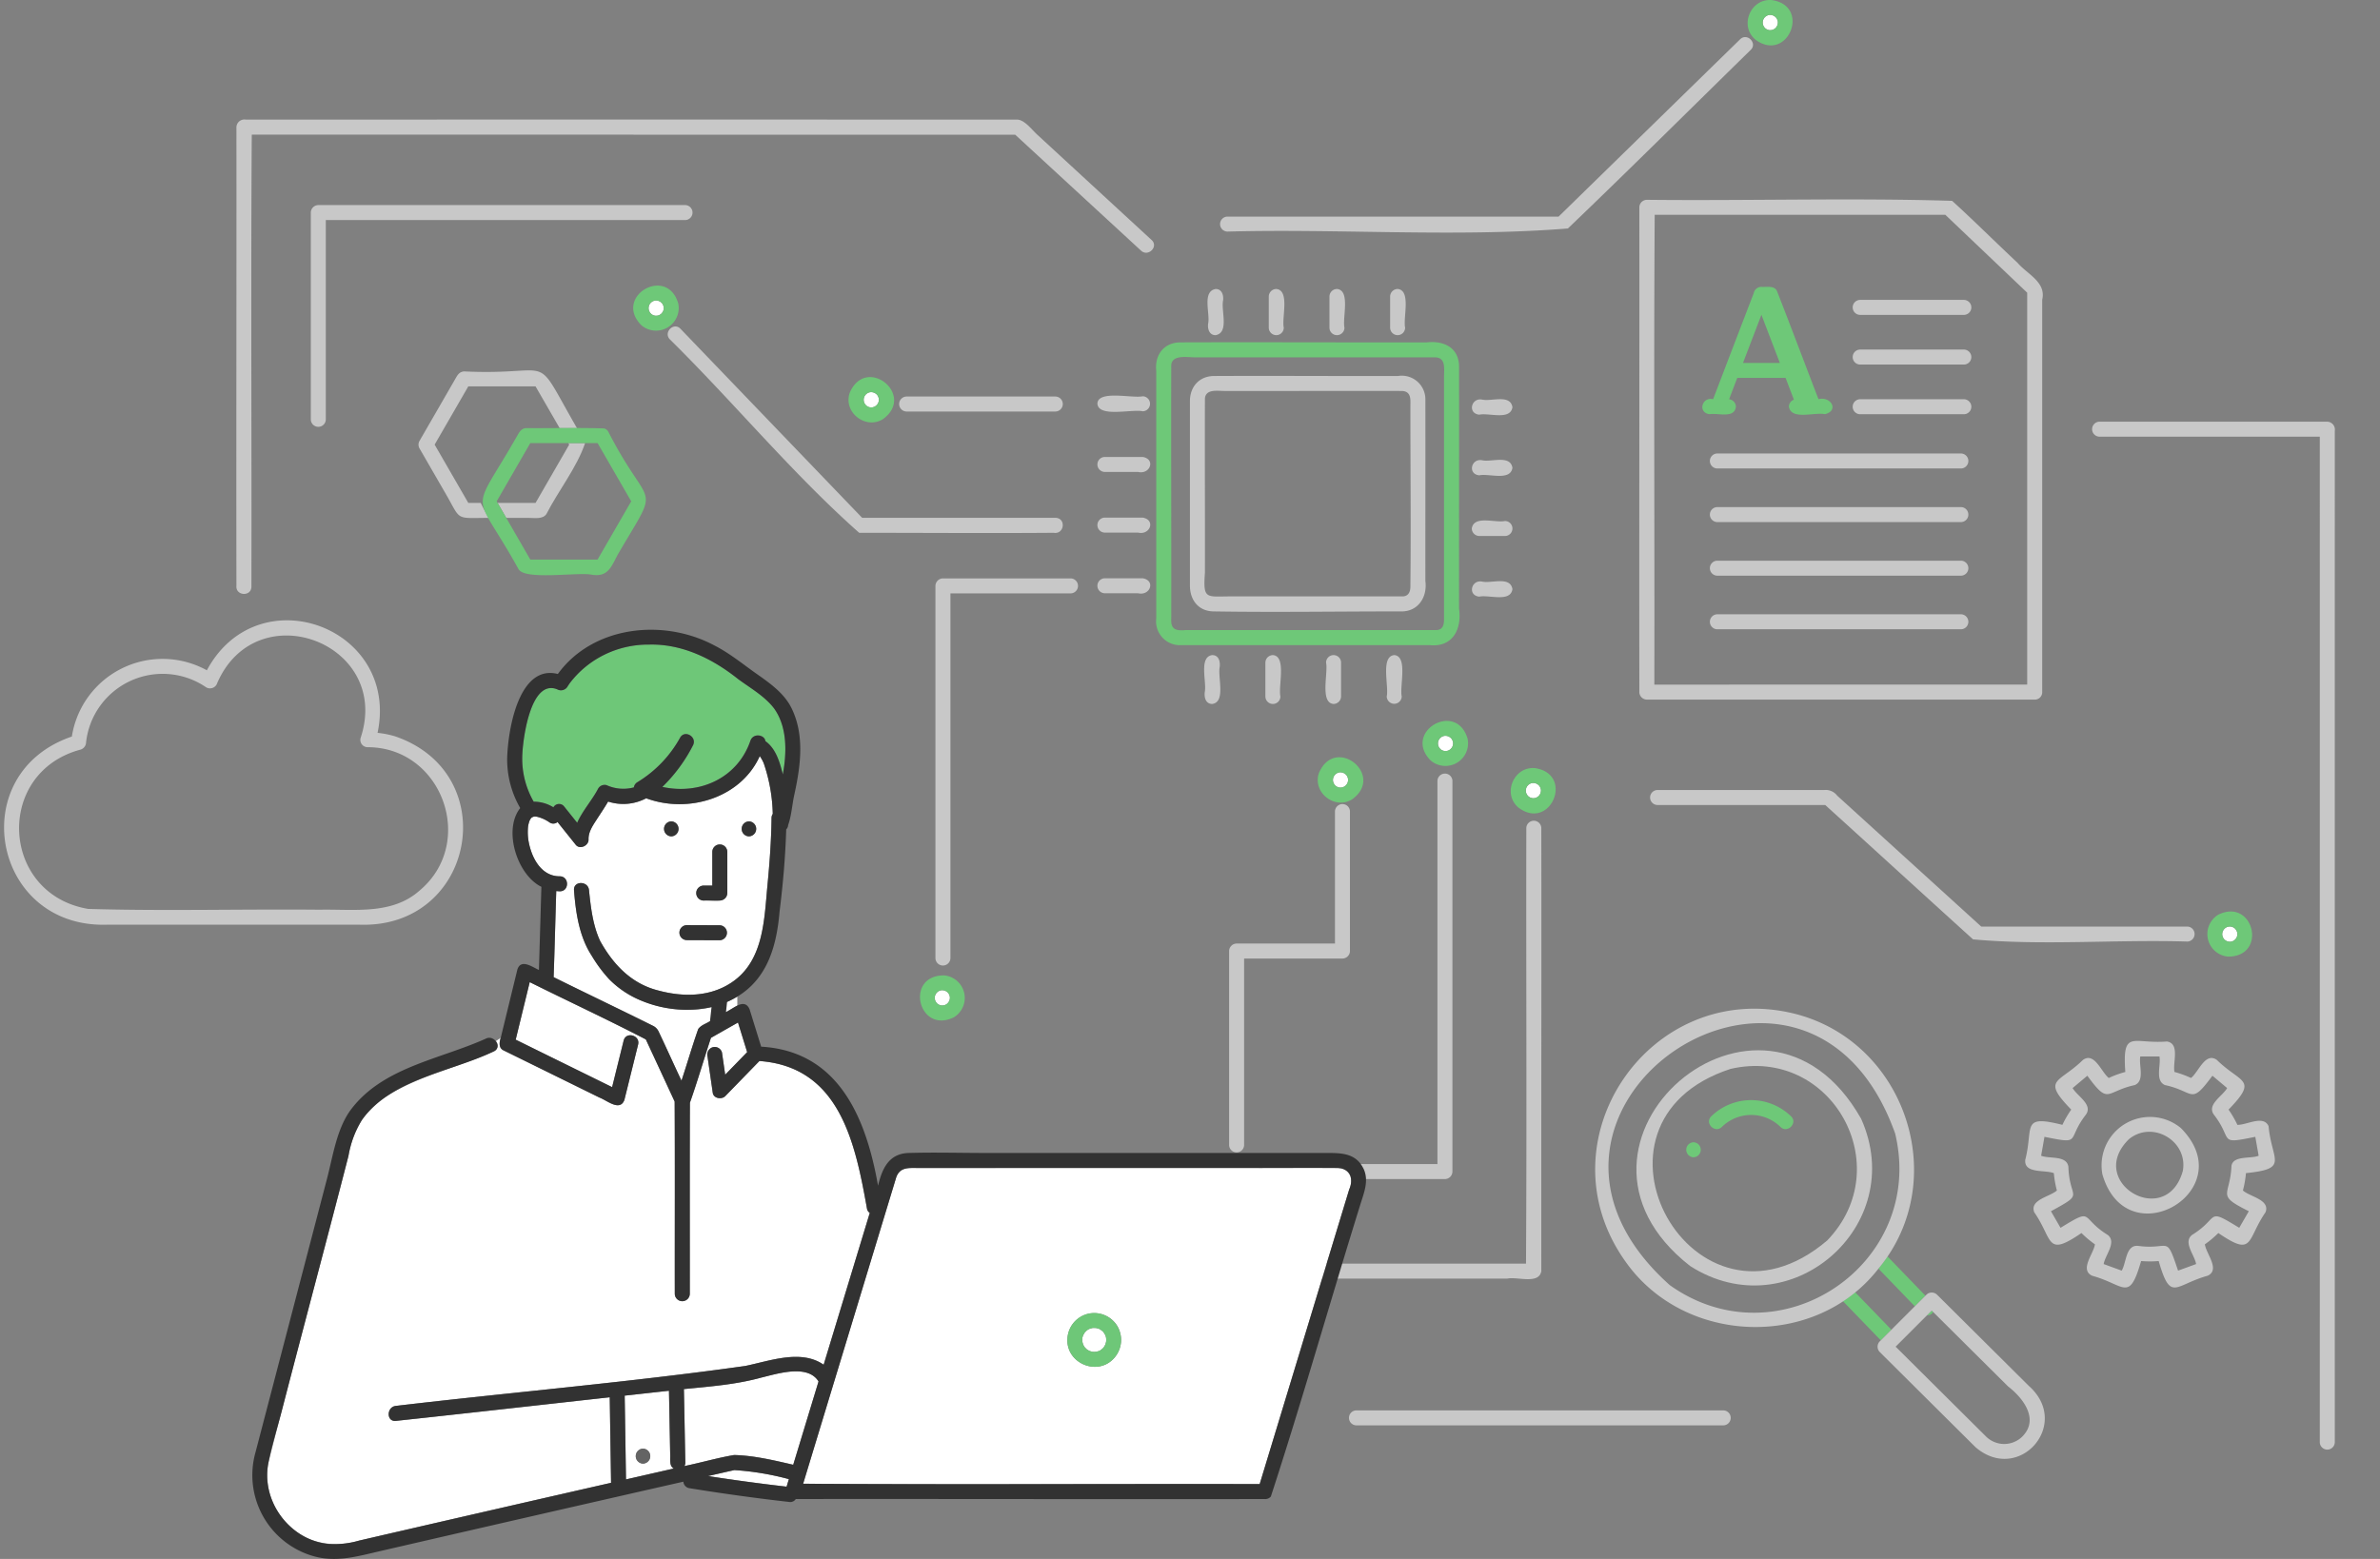 <svg xmlns="http://www.w3.org/2000/svg" width="580" height="380"><rect width="100%" height="100%" fill="#808080" stroke="none"/><defs><clipPath id="a"><path fill="none" d="M0 0h568v380H0z"/></clipPath></defs><path fill="none" d="M0 0h580v380H0z"/><g clip-path="url(#a)" transform="translate(1)"><path d="M95.307 179.491a22.9 22.9 0 0 0-4.295-.853c5.418-25.779-29.131-38.467-41.6-15.251a22.373 22.373 0 0 0-32.9 16.149c-26.379 8.993-19.4 46.636 8.454 45.867H86.76c27.959.829 34.987-36.824 8.547-45.912m6.008 37.532c-6.736 6.058-16.04 4.557-24.363 4.726-18.8-.183-37.674.354-56.443-.192-21.4-3.607-22.867-33.225-1.875-38.839a1.888 1.888 0 0 0 1.341-1.762 18.775 18.775 0 0 1 29.291-13.4 1.852 1.852 0 0 0 2.684-1.092c9.69-22.111 42.512-9.611 34.95 13.356a1.774 1.774 0 0 0 1.762 2.313c18.082.077 26.478 23.214 12.658 34.89m225.944 70.383h23.863a1.853 1.853 0 0 0 1.827-1.827v-95.246a1.828 1.828 0 0 0-3.654 0v93.419h-22.036a1.828 1.828 0 0 0 0 3.654" fill="#c8c8c8"/><path d="M366.356 311.666c2.41-.523 7.707 1.5 8.26-1.827-.043-36 .061-72.015 0-108.01a1.828 1.828 0 0 0-3.654 0c-.072 35.4.143 70.79-.079 106.183h-50.072a1.828 1.828 0 0 0 0 3.654ZM259.939 140.987h-31.148a1.854 1.854 0 0 0-1.827 1.827v90.768a1.828 1.828 0 0 0 3.654 0v-88.941h29.321a1.828 1.828 0 0 0 0-3.654" fill="#c8c8c8"/><path d="M373.876 194.146c.177-.152-.063-.011-.094.062l.094-.062m-.14.11c.012-.017.032-.032.046-.049a.279.279 0 0 0-.046.049m-.186.121a.936.936 0 0 0-.163.053 1.327 1.327 0 0 1 .163-.053m.975-1.807a.386.386 0 0 0-.007-.106c0 .035.007.072.007.106m-1.138 1.86-.063.021a.519.519 0 0 0 .063-.021m-1.788-.174a.226.226 0 0 0-.049-.049.672.672 0 0 1 .049.049" fill="#fff"/><path d="M373.082 194.529c.081-.021.161-.049.24-.078a1.926 1.926 0 0 0 1.2-1.881 2.093 2.093 0 0 0-.358-.954 1.94 1.94 0 0 0-1.608-.758 1.858 1.858 0 1 0 .523 3.672" fill="#fff"/><path d="M372.404 194.562c.048.008.1.016.141.028a.658.658 0 0 0-.141-.028m-.157-.04a.432.432 0 0 0 .153.04 1.03 1.03 0 0 1-.153-.04m.198-3.669-.043.012c.053 0 .1 0 .156-.009.009-.012-.038-.022-.113 0m1.922 2.647.03-.093c-.054.049-.132.3-.03.093m-2.871.669.053.034c-.05-.086-.275-.217-.053-.034m.762-3.299a.4.4 0 0 0 .144-.008 1.068 1.068 0 0 1-.144.008m2.181 2.462a.275.275 0 0 0-.042.073c.014-.023.025-.051.042-.073m-.396-1.91a1.05 1.05 0 0 0 .1.159 1.879 1.879 0 0 1-.1-.159m.104.16.02.03-.02-.03m.371.877a.88.88 0 0 1-.012-.159.467.467 0 0 0 .012.159" fill="#fff"/><path d="M369.054 196.87c7.843 5.838 13.674-8.218 4-9.635-5.175-.442-7.993 6.281-4 9.635m3.492-2.28a2.01 2.01 0 0 1-.293-.066 1.857 1.857 0 0 1-.686-.307c.012.016.02.02.034.039-.032-.049-.259-.173-.187-.184a1.865 1.865 0 0 1 .958-3.2h-.111c.076.017.282-.06.3-.017a1.871 1.871 0 0 1 1.542.668l-.058-.1a2.356 2.356 0 0 1 .461.976v-.1a2.287 2.287 0 0 1-.1 1.09c.014-.02.019-.033.036-.056-.035.029-.118.339-.124.218a1.348 1.348 0 0 1-.427.543c.173-.075-.125.117-.152.157.014-.019.024-.027.038-.042a2.869 2.869 0 0 1-.311.187c.032-.009.044-.013.087-.023a2.344 2.344 0 0 1-1.087.192l.082.021" fill="#6ec878"/><path d="M371.411 194.07c.058.045.1.1.153.145a.533.533 0 0 0-.153-.145m.836.452a.819.819 0 0 0 .211.045 1.323 1.323 0 0 0-.211-.045m1.526-.313c.039-.034.072-.077.114-.114a.672.672 0 0 0-.114.114m.752-1.639a.588.588 0 0 0-.021-.169c0 .184.014.223.021.169m-1.203 1.88a1.184 1.184 0 0 0 .14-.051c-.189.048-.2.065-.14.051m.845-2.835a.723.723 0 0 0-.065-.091c.093.157.1.156.065.091m.23 1.796.006-.017a.614.614 0 0 0-.087.161c.024-.051.054-.1.082-.144m-1.84-2.555a1.066 1.066 0 0 0-.189.018.466.466 0 0 0 .189-.018" fill="#6ec878"/><path d="M326.155 233.649a1.854 1.854 0 0 0 1.827-1.827v-34.054a1.828 1.828 0 0 0-3.654 0v32.226h-23.967a1.853 1.853 0 0 0-1.827 1.827v47.313a1.828 1.828 0 0 0 3.654 0v-45.485Z" fill="#c8c8c8"/><path d="M325.253 191.929a.454.454 0 0 0 .153.04 1.071 1.071 0 0 1-.153-.04m2.267-2.061a.864.864 0 0 1-.012-.158.461.461 0 0 0 .012.158m-2.109 2.101c.048.009.1.016.141.028a.734.734 0 0 0-.141-.028m2.116-1.992a.4.4 0 0 0-.007-.109.921.921 0 0 1 .007.109m-1.442 1.957a2.429 2.429 0 0 0 .24-.078 1.925 1.925 0 0 0 1.2-1.881 2.1 2.1 0 0 0-.358-.956 1.944 1.944 0 0 0-1.608-.757 1.865 1.865 0 0 0-.309 3.666 1.814 1.814 0 0 0 .832.006m1.068-2.943.019.03a.317.317 0 0 0-.019-.03m-.104-.159a1.081 1.081 0 0 0 .1.158 1.678 1.678 0 0 1-.1-.158" fill="#fff"/><path d="m325.448 188.259-.043.012c.053 0 .1 0 .156-.009.008-.012-.038-.021-.113 0m-.188.017a.4.4 0 0 0 .144-.008 1.063 1.063 0 0 1-.144.008m-.659 3.383a.181.181 0 0 0-.049-.048.664.664 0 0 1 .049.048m-.102-.083.053.034c-.049-.086-.276-.217-.053-.034m1.89.257-.065.021a.482.482 0 0 0 .065-.021m.35-.174a.623.623 0 0 1 .047-.048.239.239 0 0 0-.047.048m-.187.123a.932.932 0 0 0-.163.053 1.327 1.327 0 0 1 .163-.053m.89-1.042a.264.264 0 0 0-.042.074.8.8 0 0 1 .042-.074m-.072.167.03-.093c-.054.049-.132.3-.03.093m-.491.646c.177-.152-.063-.011-.094.062l.094-.062" fill="#fff"/><path d="M320.464 188.311c-1.758 4.736 3.72 9.155 8.017 6.554 8.146-5.845-3.952-15.694-8.017-6.554m5.083 3.685a2.079 2.079 0 0 1-.293-.066 1.865 1.865 0 0 1-.686-.307c.012.016.02.02.034.039-.032-.048-.259-.174-.187-.184a1.865 1.865 0 0 1 .958-3.2h-.111c.076.017.282-.06.3-.017a1.874 1.874 0 0 1 1.543.668c-.02-.033-.031-.05-.059-.1a2.356 2.356 0 0 1 .461.976v-.1a2.286 2.286 0 0 1-.1 1.09c.013-.02.019-.032.037-.056-.035.029-.118.339-.124.218a1.349 1.349 0 0 1-.427.543c.173-.075-.125.117-.152.157.014-.019.024-.027.038-.042a2.858 2.858 0 0 1-.311.187c.032-.008.044-.013.087-.023a2.344 2.344 0 0 1-1.087.192l.082.021" fill="#6ec878"/><path d="M325.561 188.263a1.078 1.078 0 0 0-.189.018.444.444 0 0 0 .189-.018m-1.146 3.214c.058.045.1.1.153.145a.5.5 0 0 0-.153-.145m.838.452a.777.777 0 0 0 .211.045 1.38 1.38 0 0 0-.211-.045m2.274-1.952a.6.6 0 0 0-.021-.171c0 .185.014.224.021.171m-.358-.956a.72.72 0 0 0-.065-.091c.093.158.1.156.065.091m.227 1.797.005-.017a.611.611 0 0 0-.087.161c.024-.051.054-.1.082-.144m-1.071 1.039a1.177 1.177 0 0 0 .139-.051c-.189.048-.2.065-.139.051m.451-.238c.039-.034.072-.078.114-.115a.734.734 0 0 0-.114.115" fill="#6ec878"/><path d="M158.488 73.268a.378.378 0 0 0 .144-.008 1.063 1.063 0 0 1-.144.008m-.659 3.383a.2.2 0 0 0-.049-.049c.016.017.035.032.049.049m2.84-.918a.276.276 0 0 0-.042.073c.014-.023.025-.051.042-.073m-2.189 1.186a.445.445 0 0 0 .154.04 1.21 1.21 0 0 1-.154-.04m2.275-1.954a.387.387 0 0 0-.007-.106c0 .035.007.071.007.106m-.378-.985.02.031a.367.367 0 0 0-.02-.031m-1.701-.732-.043.012c.052 0 .1 0 .156-.009.008-.012-.039-.022-.113 0m1.597.57a1.137 1.137 0 0 0 .1.159 1.872 1.872 0 0 1-.1-.159m-2.546 2.748.053.034c-.05-.086-.275-.217-.053-.034m.907.389c.047.008.1.016.14.027a.719.719 0 0 0-.14-.027m1.964-1.059.03-.093c-.054.049-.132.3-.03.093m-.819.874a.935.935 0 0 0-.163.053 1.547 1.547 0 0 1 .163-.053m.186-.122a.617.617 0 0 1 .047-.048.237.237 0 0 0-.047.048m.142-.109c.177-.152-.063-.01-.1.062l.1-.062m-.491.284-.063.021a.517.517 0 0 0 .063-.021" fill="#fff"/><path d="M159.31 76.924a2.334 2.334 0 0 0 .24-.078 1.926 1.926 0 0 0 1.2-1.881 2.1 2.1 0 0 0-.358-.955 1.939 1.939 0 0 0-1.608-.758 1.865 1.865 0 0 0-.309 3.666 1.814 1.814 0 0 0 .832.006m1.441-2.065a.881.881 0 0 1-.012-.159.467.467 0 0 0 .012.159" fill="#fff"/><path d="M164.289 73.965c-2.77-9.381-15.884-1.671-9.006 5.3a5.523 5.523 0 0 0 9.006-5.3m-5.514 3.021a2.006 2.006 0 0 1-.293-.066 1.857 1.857 0 0 1-.686-.307c.012.016.02.02.034.039-.032-.049-.259-.173-.187-.184a1.865 1.865 0 0 1 .958-3.2h-.111c.076.018.282-.059.3-.016a1.871 1.871 0 0 1 1.542.668l-.058-.1a2.355 2.355 0 0 1 .461.976v-.1a2.286 2.286 0 0 1-.1 1.09c.014-.02.019-.033.037-.056-.035.029-.118.339-.124.218a1.349 1.349 0 0 1-.427.543c.173-.075-.125.117-.152.157.014-.019.024-.027.038-.042a2.856 2.856 0 0 1-.311.187c.031-.008.043-.013.087-.023a2.344 2.344 0 0 1-1.087.192l.082.021" fill="#6ec878"/><path d="M160.398 74.011a.635.635 0 0 0-.066-.091c.093.157.105.156.066.091m-.845 2.831a1.009 1.009 0 0 0 .14-.051c-.189.048-.2.065-.14.051m.451-.229c.039-.034.072-.078.114-.115a.737.737 0 0 0-.114.115m-1.215-3.362a1.076 1.076 0 0 0-.189.018.466.466 0 0 0 .189-.018m1.965 1.715a.6.6 0 0 0-.021-.171c0 .185.014.224.021.171m-2.274 1.953a.775.775 0 0 0 .211.044 1.23 1.23 0 0 0-.211-.044m2.147-1.113.006-.017a.612.612 0 0 0-.087.161c.024-.051.054-.1.082-.144m-2.986.661c.058.045.1.1.153.145a.512.512 0 0 0-.153-.145" fill="#6ec878"/><path d="M351.978 182.934c-.021.008-.042.012-.063.02a.5.5 0 0 0 .063-.02m.166-.053a.936.936 0 0 0-.163.053 1.4 1.4 0 0 1 .163-.053m-1.951-.121a.2.2 0 0 0-.049-.048.667.667 0 0 1 .049.048" fill="#fff"/><path d="M351.677 183.032c.081-.02.161-.049.241-.077a1.926 1.926 0 0 0 1.2-1.881 2.1 2.1 0 0 0-.358-.956 1.947 1.947 0 0 0-1.608-.757 1.865 1.865 0 0 0-.309 3.666 1.813 1.813 0 0 0 .832.006m1.437-2.068a.864.864 0 0 1-.012-.158.491.491 0 0 0 .012.158m.007.109a.4.4 0 0 0-.007-.108c0 .038.007.073.007.108" fill="#fff"/><path d="M350.845 183.026a.423.423 0 0 0 .153.04 1.069 1.069 0 0 1-.153-.04m.154.04a1.428 1.428 0 0 1 .141.028.658.658 0 0 0-.141-.028m-.907-.39.053.034c-.049-.086-.276-.217-.053-.034m2.379-.026c.177-.152-.063-.01-.1.062l.1-.062m.563-.81a.265.265 0 0 0-.042.074c.014-.024.025-.051.042-.074m-.291-1.751.019.029-.019-.029m-.413 2.671a.632.632 0 0 1 .047-.048.239.239 0 0 0-.047.048m.632-.753.03-.093c-.054.049-.132.3-.03.093m-2.109-2.63a.4.4 0 0 0 .144-.008 1.053 1.053 0 0 1-.144.008m.188-.02-.043.012c.053 0 .1 0 .156-.009.008-.012-.038-.021-.113 0m1.598.568a1.119 1.119 0 0 0 .1.161 1.19 1.19 0 0 1-.1-.161" fill="#fff"/><path d="M356.653 180.072c-2.77-9.381-15.884-1.671-9.006 5.3a5.524 5.524 0 0 0 9.006-5.3m-5.514 3.021a2.079 2.079 0 0 1-.293-.066 1.847 1.847 0 0 1-.686-.307c.012.016.02.02.034.039-.032-.049-.259-.174-.187-.184a1.865 1.865 0 0 1 .958-3.2.976.976 0 0 1-.111 0c.076.018.282-.059.3-.015a1.874 1.874 0 0 1 1.543.668c-.02-.033-.031-.05-.059-.1a2.355 2.355 0 0 1 .461.976v-.1a2.287 2.287 0 0 1-.1 1.09c.014-.02.019-.033.036-.056-.035.029-.118.339-.124.218a1.349 1.349 0 0 1-.427.543c.173-.075-.125.117-.152.157.014-.019.024-.027.038-.042a2.854 2.854 0 0 1-.311.187c.031-.008.043-.013.087-.022a2.357 2.357 0 0 1-1.087.19l.082.021" fill="#6ec878"/><path d="M350.007 182.574c.058.045.1.1.153.145a.5.5 0 0 0-.153-.145m2.985-.659.006-.017a.612.612 0 0 0-.087.161c.024-.051.054-.1.082-.144m-2.148 1.111a.819.819 0 0 0 .211.045 1.384 1.384 0 0 0-.211-.045m.308-3.666a1.084 1.084 0 0 0-.189.018.465.465 0 0 0 .189-.018m1.214 3.356c.039-.034.072-.077.114-.115a.736.736 0 0 0-.114.115m.394-2.597a.92.92 0 0 0-.065-.091c.093.158.1.157.065.091m-.844 2.835a.947.947 0 0 0 .138-.051c-.188.048-.2.065-.138.051m1.202-1.88a.586.586 0 0 0-.021-.169c0 .184.014.223.021.169" fill="#6ec878"/><path d="m211.103 95.59-.043.012c.052 0 .1 0 .156-.009.008-.012-.038-.021-.113 0m-.187.017a.4.4 0 0 0 .144-.008 1.064 1.064 0 0 1-.144.008m-.761 3.3.053.034c-.049-.086-.276-.217-.053-.034m2.542-2.747a1.045 1.045 0 0 0 .1.159 1.869 1.869 0 0 1-.1-.159m.486 1.144a.387.387 0 0 0-.007-.106c0 .035.007.072.007.106m-.008-.103a.88.88 0 0 1-.012-.159.47.47 0 0 0 .012.159m-2.267 2.056a.455.455 0 0 0 .154.04 1.048 1.048 0 0 1-.154-.04m1.135-.092c-.021.008-.042.013-.063.02a.491.491 0 0 0 .063-.02m.764-2.846.02.031-.02-.031m-1.746 2.978a1.431 1.431 0 0 1 .141.028.657.657 0 0 0-.141-.028" fill="#fff"/><path d="M211.74 99.262a2.444 2.444 0 0 0 .241-.078 1.925 1.925 0 0 0 1.2-1.88 2.088 2.088 0 0 0-.358-.954 1.945 1.945 0 0 0-1.608-.759 1.864 1.864 0 0 0-.307 3.671 1.813 1.813 0 0 0 .831.006" fill="#fff"/><path d="M213.097 98.075a.22.22 0 0 0-.042.074.806.806 0 0 1 .042-.074m-.074.166.03-.092c-.054.048-.132.3-.03.092m-.816.874a.919.919 0 0 0-.164.053 1.487 1.487 0 0 1 .164-.053m.327-.231c.177-.152-.064-.01-.1.062l.1-.062" fill="#fff"/><path d="M212.393 98.988a.626.626 0 0 1 .046-.048.237.237 0 0 0-.046.048m-2.138 0a.18.18 0 0 0-.049-.048.66.66 0 0 1 .049.048" fill="#fff"/><path d="M214.136 102.196c8.147-5.847-3.953-15.693-8.017-6.553-1.759 4.734 3.72 9.154 8.017 6.553m-2.934-2.869a2.139 2.139 0 0 1-.295-.066 1.86 1.86 0 0 1-.685-.307c.012.016.02.02.034.039-.032-.049-.259-.174-.187-.184a1.865 1.865 0 0 1 .958-3.2h-.111c.076.018.282-.059.3-.015a1.869 1.869 0 0 1 1.542.665c-.019-.033-.03-.049-.058-.1a2.344 2.344 0 0 1 .461.974v-.1a2.286 2.286 0 0 1-.1 1.09c.014-.02.019-.032.037-.056-.035.029-.118.339-.124.218a1.349 1.349 0 0 1-.427.543c.173-.075-.125.117-.152.157.014-.019.024-.025.038-.042a2.772 2.772 0 0 1-.312.187c.032-.008.044-.013.089-.023a2.344 2.344 0 0 1-1.087.192l.082.021" fill="#6ec878"/><path d="M211.217 95.594a1.088 1.088 0 0 0-.19.018.469.469 0 0 0 .19-.018m1.607.758a.636.636 0 0 0-.066-.091c.094.157.105.156.066.091m.358.955a.552.552 0 0 0-.021-.169c0 .184.014.223.021.169m-2.274 1.953a.82.82 0 0 0 .211.045 1.381 1.381 0 0 0-.211-.045m-.839-.452c.058.045.1.1.153.145a.484.484 0 0 0-.153-.145m2.362.142c.039-.034.072-.077.114-.115a.788.788 0 0 0-.114.115m.623-.802.006-.017a.613.613 0 0 0-.087.161c.024-.051.054-.1.082-.144m-1.074 1.04a.949.949 0 0 0 .138-.051c-.188.048-.2.065-.138.051" fill="#6ec878"/><path d="m227.462 244.693.053.034c-.05-.086-.275-.217-.053-.034" fill="#fff"/><path d="M227.563 244.775a.2.2 0 0 0-.049-.049c.015.017.035.032.049.049" fill="#fff"/><path d="M229.047 245.048c.081-.021.161-.049.24-.078a1.926 1.926 0 0 0 1.2-1.881 2.093 2.093 0 0 0-.358-.954 1.939 1.939 0 0 0-1.608-.759 1.865 1.865 0 0 0-.309 3.666 1.814 1.814 0 0 0 .832.006m-.829-.002a.426.426 0 0 0 .154.04 1.045 1.045 0 0 1-.154-.04m.153.036c.048.008.1.015.141.028a.735.735 0 0 0-.141-.028m.983-.132-.063.021a.52.52 0 0 0 .063-.021" fill="#fff"/><path d="M228.223 241.391a.4.4 0 0 0 .144-.008 1.063 1.063 0 0 1-.144.008m1.477 3.384a.629.629 0 0 1 .046-.048.238.238 0 0 0-.046.048m.782-1.792a.882.882 0 0 1-.012-.159.47.47 0 0 0 .012.159m-.641 1.683c.177-.152-.064-.01-.1.062l.1-.062m.649-1.577a.385.385 0 0 0-.007-.106.868.868 0 0 1 .007.106m-.981 1.808a.935.935 0 0 0-.163.053 1.546 1.546 0 0 1 .163-.053m.499-2.951a1.046 1.046 0 0 0 .1.159 1.873 1.873 0 0 1-.1-.159m-1.594-.574-.043.012c.052 0 .1 0 .156-.009.008-.012-.038-.021-.113 0m1.698.729.02.031a.352.352 0 0 0-.02-.031m.219 1.919.03-.093c-.054.049-.132.3-.03.093m.076-.166a.237.237 0 0 0-.041.074.8.8 0 0 1 .041-.074" fill="#fff"/><path d="M229.014 237.755c-9.638.043-6.2 14.431 2.428 10.224a5.516 5.516 0 0 0-2.428-10.224m-.506 7.355a2.132 2.132 0 0 1-.294-.07 1.861 1.861 0 0 1-.685-.307c.012.015.02.02.034.039-.032-.049-.259-.173-.187-.184a1.865 1.865 0 0 1 .958-3.2h-.111c.075.018.282-.059.3-.016a1.874 1.874 0 0 1 1.543.668c-.02-.033-.031-.05-.059-.1a2.361 2.361 0 0 1 .461.976v-.1a2.286 2.286 0 0 1-.1 1.09c.014-.02.019-.033.036-.056-.035.029-.118.339-.124.218a1.348 1.348 0 0 1-.427.543c.173-.075-.124.117-.152.157a.5.5 0 0 1 .038-.042 2.859 2.859 0 0 1-.311.187c.031-.008.043-.013.087-.023a2.344 2.344 0 0 1-1.087.192l.082.021" fill="#6ec878"/><path d="M229.288 244.971a1.26 1.26 0 0 0 .139-.051c-.189.048-.206.065-.139.051m.45-.238c.039-.034.072-.077.114-.115a.736.736 0 0 0-.114.115m.624-.801.006-.017a.612.612 0 0 0-.087.161c.024-.051.054-.1.082-.144m-2.148 1.114a.776.776 0 0 0 .211.045 1.381 1.381 0 0 0-.211-.045m-.839-.455c.058.045.1.1.153.145a.512.512 0 0 0-.153-.145m2.755-2.456a.721.721 0 0 0-.065-.091c.092.157.1.156.065.091m-1.607-.759a1.189 1.189 0 0 0-.189.018.466.466 0 0 0 .189-.018m1.965 1.713a.552.552 0 0 0-.021-.169c0 .184.014.223.021.169" fill="#6ec878"/><path d="M551.852 274.517c-1.267-2.8-5.295-.262-7.607-.331a25.993 25.993 0 0 0-2.149-3.715c7.339-7.576 3.023-6.33-2.864-12.115-2.824-1.984-4.433 2.943-6.283 4.41a24.684 24.684 0 0 0-4.038-1.468c-.465-2.285 1.4-6.9-1.826-7.429-8.255.688-10.924-3.161-10.148 7.429a24.684 24.684 0 0 0-4.038 1.468c-1.845-1.471-3.46-6.386-6.283-4.41-5.895 5.787-10.2 4.543-2.864 12.115a26 26 0 0 0-2.149 3.715c-10.223-2.563-6.988.536-9.051 8.525-.328 3.453 4.763 2.38 6.963 3.25a25.047 25.047 0 0 0 .742 4.232c-1.748 1.546-6.683 2.242-5.515 5.3 4.671 6.757 2.767 11.038 11.505 5.064a25.022 25.022 0 0 0 3.287 2.762c-.351 2.331-3.791 6.178-.69 7.648 8.036 2.219 9 6.591 11.938-3.578a26.37 26.37 0 0 0 4.285 0c2.932 10.177 3.909 5.791 11.938 3.578 3.109-1.467-.344-5.313-.689-7.648a25 25 0 0 0 3.286-2.762c8.74 5.978 6.838 1.682 11.505-5.063 1.169-3.066-3.767-3.753-5.514-5.305a25.167 25.167 0 0 0 .741-4.232c10.668-1.079 6.242-3.071 5.518-11.444m-7.152 24.775c-8.289-5.06-4.6-2.524-11.51 1.737-2.244 1.8.648 4.891.993 7.1l-4.395 1.6c-3.029-9.009-1.867-4.965-9.752-6.035-3.016-.288-2.827 4.09-3.979 6.035l-4.395-1.6c.345-2.2 3.241-5.3.993-7.1-6.912-4.269-3.223-6.8-11.51-1.737l-2.333-4.041c8.529-4.661 4.481-2.693 4.254-10.826-.42-2.856-4.563-1.891-6.649-2.7l.814-4.611c9.338 1.885 5.227.855 10.114-5.432 1.734-2.469-2.144-4.489-3.25-6.458l3.585-3.007c5.348 7.309 4.327 3.852 11.567 2.277 2.5-1.092.923-4.8 1.341-6.966h4.666c.414 2.164-1.151 5.872 1.341 6.967 7.351 1.569 6.112 5.09 11.567-2.278l3.585 3.007c-1.106 1.969-4.98 3.983-3.25 6.458 4.888 6.294.781 7.316 10.116 5.432q.405 2.305.813 4.611c-1.946.791-6.236-.106-6.621 2.479-.316 7.494-3.938 6.978 4.226 11.044l-2.333 4.041" fill="#c8c8c8"/><path d="M530.488 274.981a11.805 11.805 0 0 0-19.133 11.3c5.973 20.44 34.162 3.858 19.134-11.291m.457 10.453c-4.051 14.408-23.833 2.686-13.1-7.788 5.765-4.654 14.436.5 13.1 7.788M116.157 122.582h-3.037l-8.2-14.2 8.2-14.2h16.39l5.869 10.167h4.22c-11.165-19.374-4.586-12.71-27.532-13.817-1.233.137-1.617.972-2.155 1.9l-8.675 15.032a1.848 1.848 0 0 0 0 1.845q3.018 5.229 6.038 10.457c4.29 7.292 2.26 6.5 10.875 6.47a32.434 32.434 0 0 1-1.993-3.654" fill="#c8c8c8"/><path d="M132.155 125.309c2.949-5.757 7.391-11.283 9.435-17.3h-4.1l.218.379-8.195 14.2h-9.25l2.109 3.654h5.527c1.415 0 3.325.371 4.258-.928" fill="#c8c8c8"/><path d="M147.259 105.258a1.644 1.644 0 0 0-1.035-.822c-6.321-.221-12.711-.024-19.043-.083-1.233.137-1.617.972-2.155 1.9-11.581 20.282-10.863 12.235.33 32.461 1.479 2.752 13.992.765 17.657 1.335 4.051.763 4.894-1.744 6.489-4.792 10.791-18.467 8.027-9.9-2.243-30m-2.633 31.141h-16.39l-8.195-14.2 8.195-14.2h16.39l8.2 14.2-8.2 14.2" fill="#6ec878"/><path d="M400.333 48.706a1.853 1.853 0 0 0-1.827 1.827c.045 39.321-.065 78.658 0 117.971a1.872 1.872 0 0 0 1.827 2.029h94.521a1.791 1.791 0 0 0 1.827-1.827V73.059c1.014-4.29-3.607-6.194-5.992-8.978-5.349-5-10.564-10.218-15.961-15.126-24.641-.751-49.637.017-74.4-.249m64.4 3.654h8.345l19.951 18.99v95.528H402.16c.079-38.174-.155-76.347.086-114.518Z" fill="#c8c8c8"/><path d="M347.269 157.239c5.679.662 8.035-3.8 7.294-8.919-.022-19.754.034-39.514 0-59.266-.195-4.416-3.822-6.043-7.826-5.6-20 .037-40-.068-59.993 0-4.02-.02-6.392 2.991-5.966 6.926v60.354a5.794 5.794 0 0 0 6.231 6.51h60.258m-59.41-3.654c-2.418.207-3.582-.225-3.426-2.856.041-20.573-.06-41.168 0-61.729.19-2.61 3.906-1.9 5.721-1.9q29.279.015 58.556 0c2.679.034 2.2 2.734 2.2 4.627v59.162c0 1.262-.2 2.6-1.826 2.692Z" fill="#6ec878"/><path d="M295.24 81.699c3.379-.619 1.273-6.006 1.828-8.487.152-1.272-.3-2.78-1.828-2.769-3.379.619-1.273 6.007-1.828 8.487-.152 1.272.3 2.78 1.828 2.769m12.959-9.43v7.6a1.827 1.827 0 0 0 3.654 0c-.533-2.431 1.518-9.116-1.827-9.43a1.859 1.859 0 0 0-1.827 1.827m29.572.003v7.6a1.827 1.827 0 0 0 3.654 0c-.533-2.431 1.518-9.116-1.826-9.43a1.859 1.859 0 0 0-1.828 1.827m-14.786.003v7.6a1.827 1.827 0 0 0 3.654 0c-.533-2.431 1.518-9.116-1.827-9.43a1.859 1.859 0 0 0-1.827 1.827m-45.509 68.694h-9.215a1.827 1.827 0 0 0 0 3.654h8.074c2.98.689 4.334-3.116 1.142-3.654m-.001-14.789h-9.215a1.827 1.827 0 0 0 0 3.654h8.074c2.98.689 4.334-3.116 1.142-3.654m-.001-29.574c-2.537.551-10.936-1.59-11.042 1.806.282 3.437 8.41 1.258 11.042 1.849a1.828 1.828 0 0 0 0-3.655m0 14.787h-9.215a1.827 1.827 0 0 0 0 3.654h8.074c2.98.689 4.334-3.116 1.142-3.654m63.122 58.382c-.551-2.49 1.551-9.826-1.827-10.083-3.389.328-1.271 7.548-1.828 10.083a1.828 1.828 0 0 0 3.655 0m-14.786.001v-8.256a1.827 1.827 0 0 0-3.654 0c.548 2.487-1.548 9.826 1.827 10.083a1.859 1.859 0 0 0 1.827-1.827m-31.394-10.084c-3.359.453-1.285 6.594-1.828 9.06-.138 1.309.237 2.844 1.828 2.85 3.359-.453 1.285-6.594 1.828-9.06.138-1.309-.237-2.844-1.828-2.85m12.954 1.827v8.256a1.827 1.827 0 0 0 3.654 0c-.548-2.487 1.548-9.826-1.827-10.083a1.859 1.859 0 0 0-1.827 1.827m52.126-60.432c2.355-.51 7.576 1.473 8.078-1.827-.533-3.2-5.035-1.373-7.3-1.828-2.757-.611-3.7 3.384-.775 3.655m-.003 14.784c2.355-.509 7.576 1.473 8.078-1.827-.533-3.2-5.035-1.372-7.3-1.827-2.757-.612-3.7 3.383-.775 3.654m-.003 29.575c2.355-.509 7.576 1.473 8.078-1.826-.533-3.2-5.035-1.372-7.3-1.828-2.757-.611-3.7 3.384-.775 3.654m-.003-14.786h6.251a1.827 1.827 0 0 0 0-3.654c-2.354.509-7.576-1.473-8.077 1.827a1.859 1.859 0 0 0 1.827 1.827m-96.927-87.879-10.862-10.011c-1.185-1.091-2.952-3.445-4.681-3.6q-94.019-.035-188.119 0a1.941 1.941 0 0 0-2.294 1.827c.043 37.272-.064 74.559 0 111.823-.22 2.452 3.625 2.691 3.654.2.079-36.731-.155-73.464.085-110.193q93.02.008 186.053.023l30.671 28.262c1.727 1.592 4.317-.986 2.583-2.583Z" fill="#c8c8c8"/><path d="M78.398 102.273V53.644h87.6a1.828 1.828 0 0 0 0-3.654H76.571a1.853 1.853 0 0 0-1.827 1.828v50.455a1.828 1.828 0 0 0 3.654 0m489.586 2.758a1.924 1.924 0 0 0-1.827-2.241h-55.548a1.828 1.828 0 0 0 0 3.654h53.721q.008 122.569 0 245.137a1.828 1.828 0 0 0 3.654 0q-.008-123.274 0-246.55m-312.202 24.84c2.605.441 3.1-3.551.45-3.654h-47.136l-44.278-46.085c-1.632-1.7-4.214.887-2.583 2.583 15.581 15.366 29.937 32.806 46.145 47.157 15.777 0 31.61.122 47.4 0" fill="#c8c8c8"/><path d="M541.341 226.161c-.012.017-.032.032-.046.049a.279.279 0 0 0 .046-.049m.187-.122a.935.935 0 0 0 .163-.053 1.326 1.326 0 0 1-.163.053m-.819.874-.03.092c.054-.048.132-.3.03-.092m.981-.927c.021-.008.043-.012.064-.021a.533.533 0 0 0-.064.021m-.489.285c-.177.152.063.011.094-.062l-.094.062m-.649 1.576a.407.407 0 0 0 .007.11c0-.038-.007-.074-.007-.11m2.275-1.953a.432.432 0 0 0-.153-.04 1.036 1.036 0 0 1 .153.04" fill="#fff"/><path d="M541.995 225.885c-.081.021-.16.049-.24.077a1.925 1.925 0 0 0-1.2 1.881 2.092 2.092 0 0 0 .358.955 1.938 1.938 0 0 0 1.608.758 1.858 1.858 0 1 0-.523-3.672m-1.439 2.072a.845.845 0 0 1 .011.156.45.45 0 0 0-.011-.156" fill="#fff"/><path d="M540.637 227.079a.264.264 0 0 0 .042-.074.808.808 0 0 1-.042.074m2.037-1.224c-.048-.008-.1-.016-.142-.028a.668.668 0 0 0 .142.028m-1.745 2.977-.02-.031a.361.361 0 0 0 .02.031m2.549-2.671a.2.2 0 0 0 .049.049.675.675 0 0 1-.049-.049m-.659 3.383a.4.4 0 0 0-.144.008 1.062 1.062 0 0 1 .144-.008m.76-3.3-.053-.034c.05.086.275.217.053.034" fill="#fff"/><path d="m542.634 229.564.043-.012c-.053 0-.1 0-.156.009-.008.012.038.022.113 0m-1.601-.57a1.046 1.046 0 0 0-.1-.159 1.869 1.869 0 0 1 .1.159" fill="#fff"/><path d="M542.026 233.181c9.638-.043 6.2-14.431-2.428-10.224a5.516 5.516 0 0 0 2.428 10.224m.506-7.355a2 2 0 0 1 .293.066 1.857 1.857 0 0 1 .687.307c-.012-.016-.02-.02-.034-.039.032.049.259.173.187.184a1.865 1.865 0 0 1-.958 3.2h.111c-.075-.017-.283.06-.3.017a1.873 1.873 0 0 1-1.542-.667c.019.033.03.049.058.1a2.355 2.355 0 0 1-.461-.976v.1a2.3 2.3 0 0 1 .1-1.09c-.013.02-.019.032-.036.056.035-.029.118-.339.124-.218a1.349 1.349 0 0 1 .427-.543c-.173.075.125-.117.152-.157-.014.019-.024.027-.038.042a2.858 2.858 0 0 1 .311-.187c-.032.008-.044.013-.087.023a2.344 2.344 0 0 1 1.087-.192l-.082-.021" fill="#6ec878"/><path d="M543.665 226.346c-.058-.045-.1-.1-.153-.145a.483.483 0 0 0 .153.145m-2.756 2.456a.716.716 0 0 0 .066.092c-.094-.158-.105-.157-.066-.092m-.357-.956a.6.6 0 0 0 .021.171c0-.185-.014-.224-.021-.171m1.965 1.715a1.077 1.077 0 0 0 .189-.018.465.465 0 0 0-.189.018m-1.211-3.357c-.039.034-.072.077-.114.115a.735.735 0 0 0 .114-.115m.448-.238a1.178 1.178 0 0 0-.139.051c.189-.048.2-.065.139-.051m1.072-.072a.82.82 0 0 0-.211-.045 1.325 1.325 0 0 0 .211.045m-2.146 1.112-.006.017a.611.611 0 0 0 .087-.161 1.32 1.32 0 0 1-.082.144" fill="#6ec878"/><path d="M481.821 225.854q-17.557-15.958-35.112-31.919a3.486 3.486 0 0 0-3.113-1.365H402.89a1.828 1.828 0 0 0 0 3.654h40.909c12.025 10.891 24 21.874 36.024 32.749 17.059 1.568 34.925 0 52.238.537a1.829 1.829 0 0 0 0-3.655Z" fill="#c8c8c8"/><path d="M429.992 3.654a.4.4 0 0 0 .146 0 1.064 1.064 0 0 1-.144.008m.143 3.686c.048.009.1.016.141.028a.717.717 0 0 0-.141-.028m1.963-1.059.03-.093c-.054.049-.132.3-.03.093m-2.768.753a.224.224 0 0 0-.049-.049c.016.017.035.032.049.049m2.84-.919a.264.264 0 0 0-.042.074.808.808 0 0 1 .042-.074m-.395-1.915a1.119 1.119 0 0 0 .1.161c-.036-.053-.073-.105-.1-.161m-1.598-.569-.043.012c.052 0 .1 0 .156-.009.009-.012-.038-.022-.113 0m1.29 3.4a.624.624 0 0 1 .047-.048.238.238 0 0 0-.047.048m.413-2.67.019.029a.319.319 0 0 0-.019-.029m-.272 2.56c.177-.152-.063-.011-.094.062l.094-.062m-.327.231a1.041 1.041 0 0 0-.163.052 1.542 1.542 0 0 1 .163-.052m-2.053-.205.053.034c-.05-.086-.275-.217-.053-.034m.754.35a.488.488 0 0 0 .153.04 1.035 1.035 0 0 1-.153-.04" fill="#fff"/><path d="M430.816 7.315a2.422 2.422 0 0 0 .24-.078 1.926 1.926 0 0 0 1.202-1.885 2.105 2.105 0 0 0-.358-.956 1.947 1.947 0 0 0-1.608-.757 1.865 1.865 0 0 0-.309 3.666 1.814 1.814 0 0 0 .832.006m.306-.095-.065.021a.482.482 0 0 0 .065-.021" fill="#fff"/><path d="M432.257 5.356a.4.4 0 0 0-.007-.107.889.889 0 0 1 .007.107m-.002-.108a.879.879 0 0 1-.012-.158.462.462 0 0 0 .012.158" fill="#fff"/><path d="M426.786 9.656c7.844 5.838 13.674-8.218 4-9.635-5.176-.442-7.994 6.281-4 9.635m3.492-2.28a2.042 2.042 0 0 1-.293-.066 1.87 1.87 0 0 1-.688-.31c.013.016.021.02.035.039-.032-.049-.259-.173-.187-.184a1.865 1.865 0 0 1 .958-3.2h-.111c.075.018.283-.06.3-.017a1.874 1.874 0 0 1 1.543.668c-.02-.033-.031-.05-.059-.1a2.362 2.362 0 0 1 .461.976v-.1a2.286 2.286 0 0 1-.1 1.09c.013-.02.019-.032.036-.056-.035.029-.12.34-.123.218a1.361 1.361 0 0 1-.428.543c.173-.075-.125.117-.152.157.014-.019.024-.027.038-.042a2.859 2.859 0 0 1-.311.187c.032-.009.044-.013.087-.023a2.344 2.344 0 0 1-1.087.192l.082.021" fill="#6ec878"/><path d="M431.901 4.401a.93.93 0 0 0-.065-.091c.093.158.1.157.065.091m-1.608-.759a1.088 1.088 0 0 0-.19.018.447.447 0 0 0 .19-.018m-.309 3.666a.82.82 0 0 0 .212.045 1.323 1.323 0 0 0-.212-.045m-.839-.45c.058.045.1.1.152.145a.473.473 0 0 0-.152-.145m3.111-1.502a.587.587 0 0 0-.02-.169c-.006.185.013.223.02.169m-.749 1.642c.039-.034.072-.078.114-.114a.771.771 0 0 0-.114.114m.623-.799.006-.017a.648.648 0 0 0-.087.161c.024-.051.054-.1.082-.144m-1.075 1.037a1.173 1.173 0 0 0 .139-.051c-.188.048-.2.065-.139.051" fill="#6ec878"/><path d="M298.095 56.45c27.514-.734 55.868 1.422 83-.759 14.989-14.357 29.723-29.018 44.56-43.537 1.685-1.645-.9-4.229-2.584-2.583l-44.246 43.225h-80.73a1.828 1.828 0 0 0 0 3.654m-46.45 43.861h4.586a1.828 1.828 0 0 0 0-3.654h-36.34a1.828 1.828 0 0 0 0 3.654Zm89.238 48.724c3.912-.2 5.971-3.674 5.48-7.393-.017-14.8.028-29.613 0-44.415a5.754 5.754 0 0 0-6.684-5.575c-14.947.043-29.9-.079-44.846 0-3.609.043-5.85 2.635-5.85 6.125v44.959c0 3.477 2.032 6.236 5.739 6.3 15.378.248 30.778-.014 46.16 0m-42.124-3.659c-5.818.009-6.6.788-6.122-5.758.033-14.158-.05-28.334 0-42.481.2-2.37 3.07-1.837 4.748-1.837 14.441.032 28.9-.048 43.331 0 2.3.141 1.993 2.216 1.993 3.871 0 14.624.153 29.256 0 43.878-.012 1.173-.444 2.252-1.827 2.326Zm153.506-68.62h25.377a1.828 1.828 0 0 0 0-3.654h-25.377a1.828 1.828 0 0 0 0 3.654m0 24.215h25.377a1.828 1.828 0 0 0 0-3.654h-25.377a1.828 1.828 0 0 0 0 3.654m0-12.108h25.377a1.828 1.828 0 0 0 0-3.654h-25.377a1.828 1.828 0 0 0 0 3.654m24.652 21.676h-59.455a1.828 1.828 0 0 0 0 3.654h59.455a1.828 1.828 0 0 0 0-3.654m0 13.066h-59.455a1.828 1.828 0 0 0 0 3.654h59.455a1.828 1.828 0 0 0 0-3.654m0 13.065h-59.455a1.828 1.828 0 0 0 0 3.654h59.455a1.828 1.828 0 0 0 0-3.654m0 13.065h-59.455a1.828 1.828 0 0 0 0 3.654h59.455a1.828 1.828 0 0 0 0-3.654" fill="#c8c8c8"/><path d="M415.653 100.953c2.022-.341 6.06 1.153 6.38-1.827a1.863 1.863 0 0 0-1.658-1.81l1.987-5.191h11.784l2.026 5.3a1.808 1.808 0 0 0-1.215 1.706c.533 3.367 6.283 1.28 8.751 1.827 3.48-.775 1.59-4.428-1.547-3.654-3.365-8.719-6.637-17.48-10.048-26.178-.527-1.549-2.377-1.145-3.656-1.19a1.883 1.883 0 0 0-2.077 1.534q-4.966 12.907-9.894 25.834c-2.787-.641-3.8 3.354-.834 3.654m8.109-12.483 4.493-11.739q2.245 5.87 4.493 11.739Zm27.411 226.594-.094-.1a38.073 38.073 0 0 1-2.96 2.195l9.224 9.549 2.583-2.584-8.754-9.062m14.471 3.351 2.583-2.585-9.264-9.59q-1.023 1.546-2.186 3l8.867 9.18m4.463 1.374-.339-.337q-.593.591-1.185 1.185a1.708 1.708 0 0 0 1.524-.848" fill="#6ec878"/><path d="m493.436 337.837-22.382-22.249a1.855 1.855 0 0 0-2.583 0l-11.387 11.386a1.855 1.855 0 0 0 0 2.584l23.351 23.212c10.558 9.044 23.474-5.61 13-14.934m-1.775 12.5a6.3 6.3 0 0 1-8.643-.152q-11.028-10.961-22.055-21.924l8.8-8.8q9.3 9.247 18.606 18.494c3.792 2.918 7.725 8.191 3.29 12.384m-34.883-41.1c17.954-21.606 6.579-55.548-20.719-62.208-35.04-8.432-61.9 31.079-40.935 60.471 14.328 20.412 46.289 21.538 61.654 1.737m-50.846 4.024c-48.094-42.915 33.379-97.495 54.922-36.94 7.587 31.864-28.269 55.931-54.922 36.94" fill="#c8c8c8"/><path d="M452.55 272.698c-23.987-42.425-80.1 5.905-41.682 35.89 24.154 15.511 53.422-9.67 41.682-35.89m-8.278 29.687c-32.414 27.557-63.8-28.739-23.524-41.839 24.549-5.634 40.95 23.768 23.524 41.839" fill="#c8c8c8"/><path d="M416.021 272.12c-1.683 1.649.9 4.231 2.583 2.583a10.2 10.2 0 0 1 14.3 0c1.681 1.648 4.266-.935 2.583-2.583a13.947 13.947 0 0 0-19.47 0m-4.313 6.318a1.828 1.828 0 0 0 0 3.654 1.828 1.828 0 0 0 0-3.654" fill="#6ec878"/><path d="M419.003 343.787h-89.494a1.828 1.828 0 0 0 0 3.654h89.494a1.828 1.828 0 0 0 0-3.654" fill="#c8c8c8"/><path d="M184.514 335.792c-6.154 1.705-12.519 2.168-18.849 2.8.136 5.956.23 11.917.352 17.874a1.762 1.762 0 0 1-.209.888c4.048-.832 8.053-2.011 12.113-2.691 4.862.126 9.664 1.287 14.389 2.377l6.169-20.311c-2.665-4.31-10.1-1.855-13.965-.942m-6.551 22.553c-2.14.476-4.274.971-6.412 1.456q9.545 1.478 19.139 2.586l.557-1.833a67.921 67.921 0 0 0-13.284-2.209m-49.392-159.056c-.152.075-.076.051 0 0" fill="#fff"/><path d="M129.06 195.41a9.031 9.031 0 0 1 4.805 1.372 1.565 1.565 0 0 1 2.62-.2l3.173 3.966c1.3-2.947 3.73-5.645 5.108-8.328a1.825 1.825 0 0 1 2.064-.839 9.852 9.852 0 0 0 6.639.543 1.764 1.764 0 0 1 .855-1.265 29.109 29.109 0 0 0 10.4-10.819c1.118-2.078 4.231-.237 3.154 1.845a38.494 38.494 0 0 1-7.463 10.121c9.064 2 18.358-2.12 21.479-11.312.719-1.884 3.451-1.424 3.636.155 2.58 1.838 3.515 5.169 4.247 8.122.961-5.3 1.14-11.518-2.134-16.1-2.322-3.012-5.76-4.932-8.77-7.153-6.2-4.951-13.666-8.629-21.767-8.4-7.736.025-15.55 3.643-19.809 10.251a1.873 1.873 0 0 1-2.5.656c-6.31-2.579-8.255 11.328-8.486 15.5a20.99 20.99 0 0 0 2.753 11.878" fill="#6ec778"/><path d="m162.363 356.473-.335-17.471q-5.4.591-10.793 1.193.169 10.207.32 20.418 5.82-1.329 11.64-2.654a1.7 1.7 0 0 1-.832-1.485m-6.661.295a1.828 1.828 0 0 1 0-3.654 1.828 1.828 0 0 1 0 3.654" fill="#fff"/><path d="M119.302 256.299c-8.633 3.911-18.207 5.851-26.243 11.017-5.229 3.218-8.118 8.511-9.145 14.444-6.374 24.975-13.236 49.859-19.518 74.847a16.944 16.944 0 0 0 6.207 16.263c4.451 3.65 10.512 4.294 15.905 2.66q30.685-7.112 61.4-14.087l-.323-20.847c-17.374 1.922-34.743 3.891-52.124 5.757-2.338.251-2.313-3.406 0-3.654 28.359-3.345 56.876-5.755 85.138-9.734 6.043-1.236 13.623-4.132 19.114-.3l11.243-37.014a1.521 1.521 0 0 1-.688-1.09c-2.885-16.15-6.721-34.511-26.207-35.931l-8.316 8.554c-.871.9-2.851.59-3.053-.806l-1.282-8.861a1.874 1.874 0 0 1 1.277-2.247 1.837 1.837 0 0 1 2.247 1.276q.394 2.712.785 5.424l5.355-5.508q-1.118-3.608-2.233-7.216l-6.587 3.739c-1.742 5.26-3.288 10.606-5.131 15.822-.064 15.531-.014 31.062-.029 46.6a1.828 1.828 0 0 1-3.654 0c-.023-15.628.051-31.272-.034-46.89q-3.5-7.584-7.027-15.153c-9.356-4.854-18.858-9.264-28.293-13.962q-1.711 7.013-3.42 14.027l23.5 11.567 2.81-11.342c.566-2.284 4.088-1.311 3.523.971l-3.343 13.492c-1.1 2.93-4.3.062-6.093-.586l-23.439-11.537c-1.137-.588-.943-2-.608-3.014l-1.191.822a1.531 1.531 0 0 1-.525 2.5" fill="#fff"/><path d="M155.607 244.027c-5.461-1.961-9.587-6.192-12.452-11.128-3.008-4.654-3.851-10.444-4.271-15.893-.182-2.349 3.473-2.33 3.654 0 .431 4.178.929 8.528 2.714 12.367 3.2 5.749 7.632 10.445 14.229 12.083 6.249 1.679 13.108 1.561 18.481-2.448 7.191-5.366 7.29-15.131 8.069-23.268.52-5.428.928-10.9.991-16.353a1.769 1.769 0 0 1 .3-.994 40.854 40.854 0 0 0-2.209-12.362 9.376 9.376 0 0 0-.963-1.727c-4.63 10.267-17.456 14.068-27.679 10.281a11.957 11.957 0 0 1-9.278.8c-.9 1.551-1.913 3.026-2.887 4.538-.921 1.428-1.944 2.949-1.879 4.712.054 1.49-2.117 2.545-3.119 1.292l-4.44-5.55a1.593 1.593 0 0 1-1.949.091 9.01 9.01 0 0 0-3.115-1.393 4 4 0 0 0-.657-.028c-.1.031-.2.061-.308.09.029 0-.12.073-.245.135a2.342 2.342 0 0 0-.227.23 3.723 3.723 0 0 0-.341.615 7.413 7.413 0 0 0-.342 1.358 14.083 14.083 0 0 0 .039 3.054c.593 4.135 2.954 9.1 7.694 9.075 2.353.031 2.352 3.685 0 3.654-.291 0-.577-.03-.863-.058-.226 7-.385 14-.643 20.99 8.048 3.977 16.152 7.847 24.188 11.844a2.91 2.91 0 0 1 1.386 1.374c1.9 3.986 3.7 8.023 5.589 12.016 1.391-4.187 2.616-8.454 4.081-12.6a4.713 4.713 0 0 1 1.857-1.338l7.67-4.353v-2.222c-6.866 4.253-15.728 4.016-23.077 1.115m25.909-43.812a1.828 1.828 0 0 1 0 3.654 1.828 1.828 0 0 1 0-3.654m-11.029 15.646h2.1v-8.194a1.827 1.827 0 1 1 3.654 0v10.021c-.2 2.8-3.885 1.575-5.758 1.828a1.828 1.828 0 0 1 0-3.655m-4.082 9.646 7.925.03a1.827 1.827 0 0 1 0 3.654l-7.925-.03a1.827 1.827 0 1 1 0-3.654m-3.81-25.293a1.828 1.828 0 0 1 0 3.654 1.828 1.828 0 0 1 0-3.654m162.214 84.486q-51.125-.037-102.25 0c-2.118 0-4.248-.237-5.142 2.282q-11.377 37.322-22.685 74.684c37.084.229 74.172 0 111.26.081q10.9-35.907 21.812-71.812c1.184-2.68.135-5.22-2.995-5.235m-54.162 46.189c-3.974 4.765-11.956 1.5-11.51-4.664a6.573 6.573 0 0 1 12.186-2.969 6.662 6.662 0 0 1-.677 7.633" fill="#fff"/><path d="M162.593 200.215a1.828 1.828 0 0 0 0 3.654 1.828 1.828 0 0 0 0-3.654m18.923 0a1.828 1.828 0 0 0 0 3.654 1.828 1.828 0 0 0 0-3.654" fill="#323232"/><path d="M268.566 326.213a2.918 2.918 0 0 0-.257-.876q.158.365.031.094c-.11-.247-.3-.5-.43-.726-.145-.154-.352-.306-.425-.385-.2-.132-.324-.23-.572-.376-.262-.071-.551-.18-.826-.228a7.476 7.476 0 0 0-.835-.011c-.241.069-.494.133-.734.209a3.358 3.358 0 0 0-.773.476q.309-.241.082-.052a6.151 6.151 0 0 0-.471.476c-.146.221-.282.469-.415.7-.051.223-.1.312-.174.578 0 .143-.019.368-.02.525 0 .075-.012.22-.007.345.089.262.142.547.234.811a6.254 6.254 0 0 0 .393.658c.155.15.307.306.46.458l.037.031a5.761 5.761 0 0 0 .662.39c.244.079.486.142.734.206a4 4 0 0 0 .9-.021 4.948 4.948 0 0 0 .657-.189c.343-.113-.086.04-.089.04.117.04.535-.288.65-.365.055-.036.292-.282.114-.077s.065-.066.1-.1c.063-.059.43-.359.425-.447q-.234.314-.059.075a6.289 6.289 0 0 0 .394-.66 4.859 4.859 0 0 0 .215-.8 5.192 5.192 0 0 0 0-.754m-5.805-.112a.358.358 0 0 0-.017.208s.01-.142.017-.208" fill="#fff"/><path d="M264.332 320.181a6.593 6.593 0 0 0-5.2 6.047c-.446 6.162 7.538 9.428 11.51 4.664a6.583 6.583 0 0 0-6.308-10.711m-1.571 5.926c-.007.066-.017.208-.017.208a.358.358 0 0 1 .017-.208m5.806.86a4.969 4.969 0 0 1-.214.8 6.3 6.3 0 0 1-.4.66c-.116.159-.1.134.06-.075 0 .089-.362.389-.425.447-.033.03-.288.316-.1.1s-.06.041-.114.078c-.115.078-.534.406-.65.365 0 0 .431-.152.089-.04a4.964 4.964 0 0 1-.658.189 3.931 3.931 0 0 1-.9.021c-.247-.064-.491-.127-.734-.206a5.86 5.86 0 0 1-.662-.39l-.037-.031c-.153-.153-.3-.308-.46-.458a6.058 6.058 0 0 1-.392-.658c-.092-.265-.145-.549-.234-.812 0-.124.008-.27.007-.345 0-.156.019-.383.02-.525.075-.266.123-.355.175-.578.133-.226.269-.474.415-.7a6.137 6.137 0 0 1 .469-.476q.228-.189-.082.052a3.421 3.421 0 0 1 .773-.476c.241-.076.493-.141.734-.209a7.475 7.475 0 0 1 .835.011c.275.047.565.156.826.227.249.146.374.245.572.376.074.08.28.231.426.385.126.226.32.479.43.726.084.181.073.15-.031-.094a2.948 2.948 0 0 1 .256.876 5.04 5.04 0 0 1 0 .754" fill="#6ec778"/><path d="M174.416 219.516a1.854 1.854 0 0 0 1.827-1.827v-10.022a1.827 1.827 0 1 0-3.654 0v8.2h-2.1a1.827 1.827 0 0 0 0 3.654Z" fill="#323232"/><path d="M155.701 353.114a1.828 1.828 0 0 0 0 3.654 1.828 1.828 0 0 0 0-3.654" fill="#646464"/><path d="M166.402 225.508a1.827 1.827 0 0 0 0 3.654l7.927.03a1.827 1.827 0 0 0 0-3.654l-7.927-.03" fill="#323232"/><path d="M331.244 284.802c-1.747-3.578-5.128-3.758-8.5-3.758h-83.332c-6.324 0-12.682-.186-19 0-4.825.164-6.442 3.835-7.436 7.98-2.915-16.608-9.644-32.8-28.482-33.892l-2.811-9.083c-1.23-2.925-3.946-.18-5.762.656l.269-2.481c9.284-4.068 11.99-12.61 12.786-21.986.826-6.645 1.423-13.362 1.621-20.068a1.631 1.631 0 0 0 .475-1.066c.844-2.364.961-5.036 1.524-7.5 1.5-6.86 2.526-14.385-.681-20.944-1.731-3.566-5.14-6.026-8.3-8.243-3.457-2.424-6.708-5.141-10.488-7.065-12.357-6.641-29.583-4.887-38.182 6.937-9.6-2.453-12.223 13.877-12.352 20.766a23.7 23.7 0 0 0 3.182 11.913c-4.238 5.36-.745 16.309 5.16 19.2l-.6 20.268c-1.6-.708-4.33-2.783-5.239-.159l-4.071 16.7c-.333 1.012-.536 2.424.608 3.014l23.439 11.537c1.808.656 4.987 3.511 6.093.586l3.343-13.492c.565-2.282-2.957-3.255-3.523-.971l-2.81 11.342-23.5-11.567q1.709-7.014 3.42-14.027c9.435 4.7 18.936 9.108 28.293 13.962l7.027 15.153c.085 15.617.011 31.261.034 46.891a1.828 1.828 0 0 0 3.654 0c.014-15.535-.035-31.066.029-46.6 1.842-5.216 3.388-10.563 5.13-15.822l6.588-3.739 2.233 7.216-5.354 5.508-.785-5.424a1.837 1.837 0 0 0-2.247-1.276 1.874 1.874 0 0 0-1.277 2.247l1.281 8.861c.2 1.4 2.182 1.7 3.054.806l8.316-8.554c19.494 1.423 23.319 19.784 26.207 35.931a1.521 1.521 0 0 0 .688 1.09l-11.243 37.014c-5.492-3.831-13.075-.932-19.114.3-28.263 3.98-56.779 6.388-85.138 9.734-2.313.248-2.338 3.905 0 3.654 17.381-1.866 34.75-3.835 52.124-5.757l.323 20.847q-30.71 7.009-61.4 14.088a21.823 21.823 0 0 1-7.464.813c-9.376-.88-16.534-10.5-14.648-19.738.8-4.165 2.119-8.277 3.19-12.375 5.4-20.833 10.948-41.636 16.328-62.471a24.8 24.8 0 0 1 3.259-8.752c7.467-10.178 21.378-11.557 32.129-16.708 2.235-1.044.116-4.09-1.845-3.155-11.339 5.143-25.495 6.993-33.239 17.721-3.246 4.7-4.1 10.982-5.542 16.479q-8.7 33.3-17.4 66.588a20.534 20.534 0 0 0 14.117 25.394c5.523 1.569 10.638.061 16.02-1.183q37.04-8.551 74.109-16.974a1.752 1.752 0 0 0 1.319 1.562q12.278 2 24.643 3.4a1.6 1.6 0 0 0 1.437-.73c38.069-.045 76.153.065 114.214 0a1.79 1.79 0 0 0 1.56-.617c7.67-23.489 14.414-47.437 21.773-71.067.884-2.91 2.235-5.93.777-8.915M126.309 183.532c.235-4.167 2.15-18.056 8.485-15.5a1.872 1.872 0 0 0 2.5-.654c.172-.3.372-.58.569-.864a23.943 23.943 0 0 1 19.241-9.388c8.1-.233 15.569 3.445 21.766 8.4 3.011 2.22 6.448 4.141 8.77 7.152 3.276 4.581 3.091 10.794 2.134 16.1-.732-2.952-1.667-6.285-4.247-8.122-.185-1.58-2.916-2.039-3.636-.155-3.118 9.192-12.422 13.316-21.478 11.312a38.512 38.512 0 0 0 7.463-10.121c1.075-2.083-2.036-3.924-3.156-1.845a29.123 29.123 0 0 1-10.395 10.819 1.764 1.764 0 0 0-.855 1.265 9.855 9.855 0 0 1-6.64-.543 1.823 1.823 0 0 0-2.063.839c-1.378 2.683-3.8 5.381-5.109 8.328l-3.173-3.966a1.564 1.564 0 0 0-2.619.2 9.024 9.024 0 0 0-4.806-1.371 20.99 20.99 0 0 1-2.751-11.878m2.263 15.751c-.081.053-.156.078 0 0m40.587 51.532c-1.466 4.147-2.691 8.416-4.081 12.6-1.889-3.994-3.689-8.031-5.589-12.016a2.905 2.905 0 0 0-1.386-1.374c-8.037-4-16.141-7.866-24.188-11.845.258-6.992.417-13.994.643-20.989.286.027.571.054.861.058 2.353.03 2.354-3.624 0-3.654-4.74.024-7.1-4.941-7.694-9.077a14.012 14.012 0 0 1-.038-3.054 7.366 7.366 0 0 1 .341-1.358 3.638 3.638 0 0 1 .342-.613 2.217 2.217 0 0 1 .226-.23c.126-.062.275-.134.246-.135.1-.03.206-.059.308-.09a4 4 0 0 1 .657.027 8.992 8.992 0 0 1 3.115 1.394 1.592 1.592 0 0 0 1.949-.092l4.44 5.55c1 1.253 3.173.2 3.118-1.291-.064-1.764.959-3.284 1.879-4.712.974-1.511 1.987-2.988 2.888-4.538a11.958 11.958 0 0 0 9.278-.8c10.223 3.788 23.05-.016 27.679-10.28a9.331 9.331 0 0 1 .963 1.726 40.9 40.9 0 0 1 2.209 12.363 1.765 1.765 0 0 0-.3.993c-.064 5.457-.471 10.925-.991 16.354-.779 8.136-.878 17.9-8.069 23.268-5.373 4.008-12.231 4.126-18.481 2.447-6.6-1.637-11.028-6.333-14.229-12.083-1.786-3.839-2.283-8.19-2.715-12.366-.179-2.33-3.834-2.35-3.654 0 .421 5.448 1.262 11.239 4.272 15.893a37.863 37.863 0 0 0 4.271 5.787c6.322 6.367 16.32 8.722 24.968 6.8q-.184 1.712-.371 3.426c-.922.625-2.212.967-2.865 1.91m-17.2 109.7-.41.094q-.161-10.21-.319-20.419 5.4-.6 10.792-1.193.148 7.617.293 15.232c.125 1.2-.351 3.048.875 3.724l-11.232 2.561m38.944 1.152-.217.711q-9.595-1.1-19.138-2.585c2.138-.485 4.272-.981 6.411-1.456a67.976 67.976 0 0 1 13.284 2.208l-.34 1.122m1.4-4.622c-4.726-1.091-9.529-2.251-14.389-2.377-4.06.68-8.066 1.859-12.113 2.691a1.762 1.762 0 0 0 .208-.888c-.122-5.957-.216-11.918-.351-17.874 6.329-.636 12.7-1.1 18.848-2.8 3.867-.912 11.3-3.367 13.966.942q-3.086 10.155-6.169 20.311m135.487-67.114-21.813 71.812c-37.086-.076-74.175.148-111.258-.081q11.368-37.333 22.685-74.684c.892-2.519 3.023-2.283 5.141-2.283h81.423c6.942 0 13.886-.048 20.828 0 3.039.023 4.223 2.469 2.995 5.236" fill="#323232"/></g></svg>